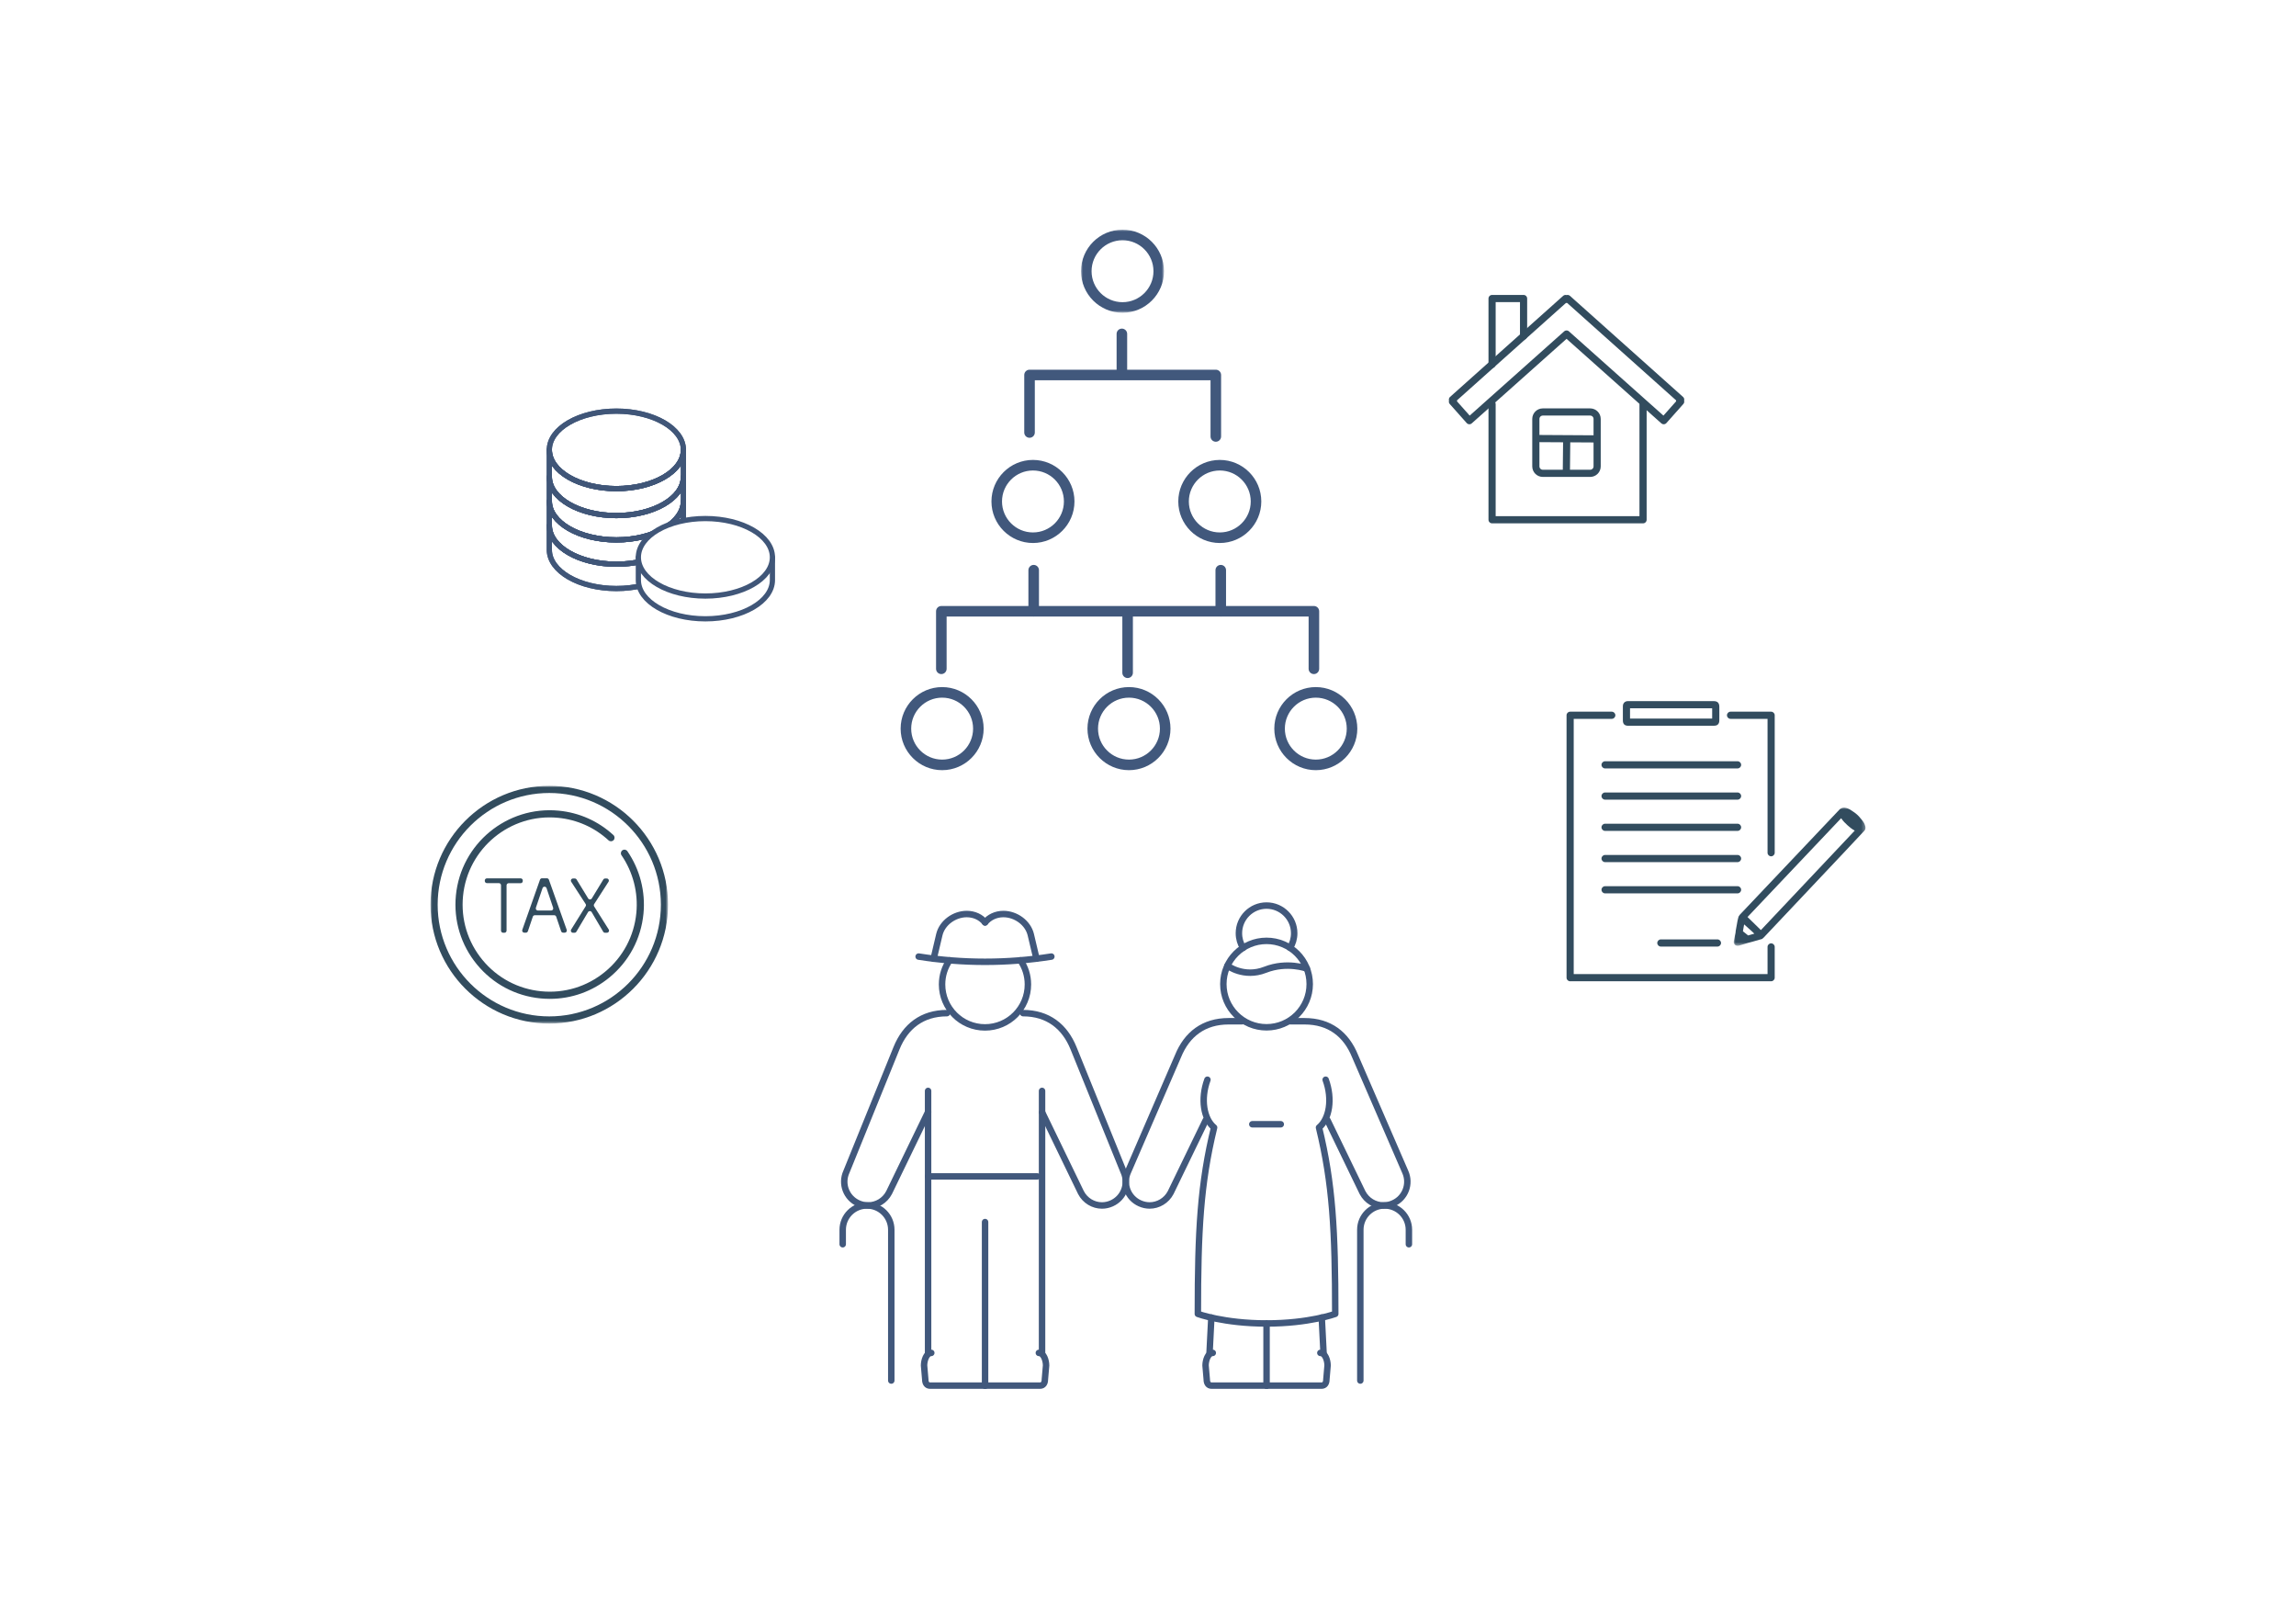<?xml version="1.0" encoding="UTF-8"?>
<svg width="640px" height="450px" viewBox="0 0 640 450" version="1.1" xmlns="http://www.w3.org/2000/svg" xmlns:xlink="http://www.w3.org/1999/xlink">
    <title>about-proposal_illust--4</title>
    <defs>
        <polygon id="path-1" points="0 0 23.141 0 23.141 23.154 0 23.154"></polygon>
        <polygon id="path-3" points="0 0 66.214 0 66.214 66.251 0 66.251"></polygon>
        <polygon id="path-5" points="-5.68434189e-14 0 36.737 0 36.737 38.519 -5.68434189e-14 38.519"></polygon>
    </defs>
    <g id="Page-1" stroke="none" stroke-width="1" fill="none" fill-rule="evenodd">
        <g id="Group-4">
            <rect id="Rectangle-Copy-3" fill="#FFFFFF" x="0" y="0" width="640" height="450"></rect>
            <g id="Group-154" transform="translate(120, 64)">
                <path d="M51.807,93.227 C62.129,93.227 70.494,88.391 70.494,82.429 L70.494,89.205 C70.494,95.167 62.129,100.003 51.807,100.003 C41.49,100.003 33.126,95.167 33.126,89.205 L33.126,82.429 C33.126,88.391 41.49,93.227 51.807,93.227" id="Fill-1" fill="#FFFFFF"></path>
                <path d="M51.807,86.451 C62.129,86.451 70.494,81.615 70.494,75.653 L70.494,82.429 C70.494,88.391 62.129,93.227 51.807,93.227 C41.49,93.227 33.126,88.391 33.126,82.429 L33.126,75.653 C33.126,81.615 41.49,86.451 51.807,86.451" id="Fill-3" fill="#FFFFFF"></path>
                <path d="M51.807,79.675 C62.129,79.675 70.494,74.839 70.494,68.877 L70.494,75.653 C70.494,81.615 62.129,86.451 51.807,86.451 C41.49,86.451 33.126,81.615 33.126,75.653 L33.126,68.877 C33.126,74.839 41.49,79.675 51.807,79.675" id="Fill-5" fill="#FFFFFF"></path>
                <path d="M51.807,72.166 C62.129,72.166 70.494,67.33 70.494,61.368 L70.494,68.877 C70.494,74.839 62.129,79.675 51.807,79.675 C41.49,79.675 33.126,74.839 33.126,68.877 L33.126,61.368 C33.126,67.33 41.49,72.166 51.807,72.166" id="Fill-7" fill="#FFFFFF"></path>
                <path d="M51.807,72.166 C41.49,72.166 33.126,67.33 33.126,61.368 C33.126,55.406 41.49,50.57 51.807,50.57 C62.129,50.57 70.494,55.406 70.494,61.368 C70.494,67.33 62.129,72.166 51.807,72.166" id="Fill-9" fill="#FFFFFF"></path>
                <path d="M51.807,93.227 C62.129,93.227 70.494,88.391 70.494,82.429 L70.494,89.205 C70.494,95.167 62.129,100.003 51.807,100.003 C41.49,100.003 33.126,95.167 33.126,89.205 L33.126,82.429 C33.126,88.391 41.49,93.227 51.807,93.227 Z" id="Stroke-11" stroke="#41587C" stroke-width="1.457" stroke-linecap="round" stroke-linejoin="round"></path>
                <path d="M51.807,86.451 C62.129,86.451 70.494,81.615 70.494,75.653 L70.494,82.429 C70.494,88.391 62.129,93.227 51.807,93.227 C41.49,93.227 33.126,88.391 33.126,82.429 L33.126,75.653 C33.126,81.615 41.49,86.451 51.807,86.451 Z" id="Stroke-13" stroke="#41587C" stroke-width="1.457" stroke-linecap="round" stroke-linejoin="round"></path>
                <path d="M51.807,79.675 C62.129,79.675 70.494,74.839 70.494,68.877 L70.494,75.653 C70.494,81.615 62.129,86.451 51.807,86.451 C41.49,86.451 33.126,81.615 33.126,75.653 L33.126,68.877 C33.126,74.839 41.49,79.675 51.807,79.675 Z" id="Stroke-15" stroke="#41587C" stroke-width="1.457" stroke-linecap="round" stroke-linejoin="round"></path>
                <path d="M51.807,72.166 C62.129,72.166 70.494,67.33 70.494,61.368 L70.494,68.877 C70.494,74.839 62.129,79.675 51.807,79.675 C41.49,79.675 33.126,74.839 33.126,68.877 L33.126,61.368 C33.126,67.33 41.49,72.166 51.807,72.166 Z" id="Stroke-17" stroke="#41587C" stroke-width="1.457" stroke-linecap="round" stroke-linejoin="round"></path>
                <path d="M51.807,72.166 C41.49,72.166 33.126,67.33 33.126,61.368 C33.126,55.406 41.49,50.57 51.807,50.57 C62.129,50.57 70.494,55.406 70.494,61.368 C70.494,67.33 62.129,72.166 51.807,72.166 Z" id="Stroke-19" stroke="#41587C" stroke-width="1.457" stroke-linecap="round" stroke-linejoin="round"></path>
                <path d="M51.807,93.227 C62.129,93.227 70.494,88.391 70.494,82.429 L70.494,89.205 C70.494,95.167 62.129,100.003 51.807,100.003 C41.49,100.003 33.126,95.167 33.126,89.205 L33.126,82.429 C33.126,88.391 41.49,93.227 51.807,93.227 Z" id="Stroke-21" stroke="#405678" stroke-width="1.457" stroke-linecap="round" stroke-linejoin="round"></path>
                <path d="M51.807,86.451 C62.129,86.451 70.494,81.615 70.494,75.653 L70.494,82.429 C70.494,88.391 62.129,93.227 51.807,93.227 C41.49,93.227 33.126,88.391 33.126,82.429 L33.126,75.653 C33.126,81.615 41.49,86.451 51.807,86.451 Z" id="Stroke-23" stroke="#405678" stroke-width="1.457" stroke-linecap="round" stroke-linejoin="round"></path>
                <path d="M51.807,79.675 C62.129,79.675 70.494,74.839 70.494,68.877 L70.494,75.653 C70.494,81.615 62.129,86.451 51.807,86.451 C41.49,86.451 33.126,81.615 33.126,75.653 L33.126,68.877 C33.126,74.839 41.49,79.675 51.807,79.675 Z" id="Stroke-25" stroke="#405678" stroke-width="1.457" stroke-linecap="round" stroke-linejoin="round"></path>
                <path d="M51.807,72.166 C62.129,72.166 70.494,67.33 70.494,61.368 L70.494,68.877 C70.494,74.839 62.129,79.675 51.807,79.675 C41.49,79.675 33.126,74.839 33.126,68.877 L33.126,61.368 C33.126,67.33 41.49,72.166 51.807,72.166 Z" id="Stroke-27" stroke="#405678" stroke-width="1.457" stroke-linecap="round" stroke-linejoin="round"></path>
                <path d="M51.807,72.166 C41.49,72.166 33.126,67.33 33.126,61.368 C33.126,55.406 41.49,50.57 51.807,50.57 C62.129,50.57 70.494,55.406 70.494,61.368 C70.494,67.33 62.129,72.166 51.807,72.166 Z" id="Stroke-29" stroke="#405678" stroke-width="1.457" stroke-linecap="round" stroke-linejoin="round"></path>
                <g id="Group-34" transform="translate(57.941, 91.299)">
                    <path d="M-1.42108547e-14,-2.84217094e-14 L-1.42108547e-14,6.347 C-1.42108547e-14,12.309 8.364,17.145 18.681,17.145 C29.003,17.145 37.368,12.309 37.368,6.347 L37.368,-2.84217094e-14" id="Fill-31" fill="#FFFFFF"></path>
                    <path d="M-1.42108547e-14,-2.84217094e-14 L-1.42108547e-14,6.347 C-1.42108547e-14,12.309 8.364,17.145 18.681,17.145 C29.003,17.145 37.368,12.309 37.368,6.347 L37.368,-2.84217094e-14" id="Stroke-33" stroke="#405678" stroke-width="1.457" stroke-linecap="round" stroke-linejoin="round"></path>
                </g>
                <path d="M57.941,91.299 C57.941,97.261 66.305,102.097 76.622,102.097 C86.944,102.097 95.309,97.261 95.309,91.299 C95.309,85.338 86.944,80.501 76.622,80.501 C66.305,80.501 57.941,85.338 57.941,91.299" id="Fill-35" fill="#FFFFFF"></path>
                <path d="M57.941,91.299 C57.941,97.261 66.305,102.097 76.622,102.097 C86.944,102.097 95.309,97.261 95.309,91.299 C95.309,85.338 86.944,80.501 76.622,80.501 C66.305,80.501 57.941,85.338 57.941,91.299 Z" id="Stroke-37" stroke="#405678" stroke-width="1.457" stroke-linecap="round" stroke-linejoin="round"></path>
                <path d="M166.978,57.996 C167.791,57.996 168.45,57.337 168.45,56.524 L168.45,41.968 L192.634,41.968 C192.663,41.969 192.69,41.976 192.719,41.976 C192.748,41.976 192.775,41.969 192.804,41.968 L217.431,41.968 L217.431,57.629 C217.431,58.442 218.09,59.101 218.903,59.101 C219.715,59.101 220.374,58.442 220.374,57.629 L220.374,40.495 C220.374,39.682 219.715,39.023 218.903,39.023 L194.191,39.023 L194.191,29.045 C194.191,28.232 193.532,27.573 192.719,27.573 C191.907,27.573 191.248,28.232 191.248,29.045 L191.248,39.023 L166.978,39.023 C166.165,39.023 165.506,39.682 165.506,40.495 L165.506,56.524 C165.506,57.337 166.165,57.996 166.978,57.996" id="Fill-39" fill="#41587C"></path>
                <path d="M220.366,107.817 L244.771,107.817 L244.771,122.372 C244.771,123.185 245.43,123.845 246.243,123.845 C247.056,123.845 247.715,123.185 247.715,122.372 L247.715,106.344 C247.715,105.531 247.056,104.872 246.243,104.872 L221.753,104.872 L221.753,94.894 C221.753,94.081 221.094,93.421 220.281,93.421 C219.468,93.421 218.809,94.081 218.809,94.894 L218.809,104.872 L194.318,104.872 L169.607,104.872 L169.607,94.894 C169.607,94.081 168.947,93.421 168.135,93.421 C167.322,93.421 166.663,94.081 166.663,94.894 L166.663,104.872 L142.394,104.872 C141.581,104.872 140.922,105.531 140.922,106.344 L140.922,122.372 C140.922,123.185 141.581,123.845 142.394,123.845 C143.206,123.845 143.865,123.185 143.865,122.372 L143.865,107.817 L168.05,107.817 C168.079,107.819 168.106,107.826 168.135,107.826 C168.164,107.826 168.191,107.819 168.22,107.817 L192.847,107.817 L192.847,123.478 C192.847,124.291 193.506,124.95 194.318,124.95 C195.131,124.95 195.79,124.291 195.79,123.478 L195.79,107.817 L220.196,107.817 C220.225,107.819 220.252,107.826 220.281,107.826 C220.31,107.826 220.337,107.819 220.366,107.817" id="Fill-41" fill="#41587C"></path>
                <g id="Group-45" transform="translate(181.327, 0)">
                    <mask id="mask-2" fill="white">
                        <use xlink:href="#path-1"></use>
                    </mask>
                    <g id="Clip-44"></g>
                    <path d="M11.57,2.945 C16.327,2.945 20.197,6.817 20.197,11.576 C20.197,16.337 16.327,20.209 11.57,20.209 C6.813,20.209 2.943,16.337 2.943,11.576 C2.943,6.817 6.813,2.945 11.57,2.945 M11.57,23.154 C17.95,23.154 23.141,17.96 23.141,11.576 C23.141,5.193 17.95,-0 11.57,-0 C5.19,-0 0,5.193 0,11.576 C0,17.96 5.19,23.154 11.57,23.154" id="Fill-43" fill="#41587C" mask="url(#mask-2)"></path>
                </g>
                <path d="M167.934,67.11 C172.691,67.11 176.561,70.982 176.561,75.741 C176.561,80.501 172.691,84.373 167.934,84.373 C163.176,84.373 159.306,80.501 159.306,75.741 C159.306,70.982 163.176,67.11 167.934,67.11 M167.934,87.318 C174.314,87.318 179.504,82.125 179.504,75.741 C179.504,69.358 174.314,64.165 167.934,64.165 C161.554,64.165 156.363,69.358 156.363,75.741 C156.363,82.125 161.554,87.318 167.934,87.318" id="Fill-46" fill="#41587C"></path>
                <path d="M228.639,75.742 C228.639,80.501 224.769,84.373 220.012,84.373 C215.256,84.373 211.386,80.501 211.386,75.742 C211.386,70.983 215.256,67.111 220.012,67.111 C224.769,67.111 228.639,70.983 228.639,75.742 M208.442,75.742 C208.442,82.125 213.633,87.318 220.012,87.318 C226.392,87.318 231.582,82.125 231.582,75.742 C231.582,69.359 226.392,64.166 220.012,64.166 C213.633,64.166 208.442,69.359 208.442,75.742" id="Fill-48" fill="#41587C"></path>
                <path d="M246.776,147.676 C242.019,147.676 238.149,143.804 238.149,139.045 C238.149,134.285 242.019,130.413 246.776,130.413 C251.533,130.413 255.403,134.285 255.403,139.045 C255.403,143.804 251.533,147.676 246.776,147.676 M246.776,127.468 C240.396,127.468 235.206,132.661 235.206,139.045 C235.206,145.428 240.396,150.621 246.776,150.621 C253.156,150.621 258.346,145.428 258.346,139.045 C258.346,132.661 253.156,127.468 246.776,127.468" id="Fill-50" fill="#41587C"></path>
                <path d="M194.697,147.676 C189.94,147.676 186.07,143.804 186.07,139.045 C186.07,134.285 189.94,130.413 194.697,130.413 C199.454,130.413 203.324,134.285 203.324,139.045 C203.324,143.804 199.454,147.676 194.697,147.676 M194.697,127.468 C188.317,127.468 183.127,132.661 183.127,139.045 C183.127,145.428 188.317,150.621 194.697,150.621 C201.077,150.621 206.268,145.428 206.268,139.045 C206.268,132.661 201.077,127.468 194.697,127.468" id="Fill-52" fill="#41587C"></path>
                <path d="M142.618,147.676 C137.861,147.676 133.991,143.804 133.991,139.045 C133.991,134.285 137.861,130.413 142.618,130.413 C147.375,130.413 151.245,134.285 151.245,139.045 C151.245,143.804 147.375,147.676 142.618,147.676 M142.618,127.468 C136.238,127.468 131.048,132.661 131.048,139.045 C131.048,145.428 136.238,150.621 142.618,150.621 C148.998,150.621 154.188,145.428 154.188,139.045 C154.188,132.661 148.998,127.468 142.618,127.468" id="Fill-54" fill="#41587C"></path>
                <path d="M20.246,195.925 L20.61,195.925 C20.937,195.925 21.201,195.66 21.201,195.333 L21.201,182.709 C21.201,182.382 21.466,182.117 21.793,182.117 L25.131,182.117 C25.457,182.117 25.722,181.853 25.722,181.526 L25.722,181.36 C25.722,181.033 25.457,180.768 25.131,180.768 L15.725,180.768 C15.398,180.768 15.134,181.033 15.134,181.36 L15.134,181.506 C15.134,181.833 15.398,182.097 15.725,182.097 L19.063,182.097 C19.39,182.097 19.655,182.362 19.655,182.689 L19.655,195.333 C19.655,195.66 19.919,195.925 20.246,195.925" id="Fill-56" fill="#324C5E"></path>
                <path d="M29.378,188.954 L31.228,183.497 C31.409,182.961 32.168,182.962 32.348,183.499 L34.184,188.955 C34.313,189.339 34.028,189.736 33.624,189.736 L29.938,189.736 C29.533,189.736 29.248,189.338 29.378,188.954 M26.142,195.905 L26.587,195.905 C26.841,195.905 27.066,195.744 27.147,195.504 L28.521,191.446 C28.602,191.206 28.827,191.045 29.081,191.045 L34.479,191.045 C34.732,191.045 34.957,191.206 35.039,191.446 L36.412,195.504 C36.494,195.744 36.719,195.905 36.972,195.905 L37.416,195.905 C37.824,195.905 38.11,195.501 37.973,195.116 L33.001,181.141 C32.917,180.906 32.694,180.748 32.443,180.748 L31.077,180.748 C30.827,180.748 30.604,180.906 30.52,181.143 L25.585,195.117 C25.449,195.502 25.734,195.905 26.142,195.905" id="Fill-58" fill="#324C5E"></path>
                <path d="M39.214,195.02 C38.969,195.414 39.252,195.925 39.716,195.925 L40.158,195.925 C40.366,195.925 40.56,195.815 40.666,195.635 L43.909,190.178 C44.139,189.791 44.699,189.792 44.927,190.18 L48.135,195.633 C48.241,195.814 48.435,195.925 48.644,195.925 L49.176,195.925 C49.642,195.925 49.925,195.411 49.676,195.017 L45.613,188.586 C45.49,188.391 45.491,188.143 45.616,187.95 L49.624,181.719 C49.877,181.326 49.594,180.808 49.126,180.808 L48.678,180.808 C48.472,180.808 48.281,180.915 48.173,181.092 L44.964,186.368 C44.734,186.746 44.185,186.747 43.954,186.369 L40.727,181.091 C40.619,180.915 40.428,180.808 40.222,180.808 L39.72,180.808 C39.251,180.808 38.969,181.328 39.224,181.722 L43.244,187.912 C43.369,188.104 43.371,188.352 43.249,188.547 L39.214,195.02 Z" id="Fill-60" fill="#324C5E"></path>
                <g id="Group-64" transform="translate(0, 154.983)">
                    <mask id="mask-4" fill="white">
                        <use xlink:href="#path-3"></use>
                    </mask>
                    <g id="Clip-63"></g>
                    <path d="M33.107,64.253 C15.953,64.253 1.997,50.289 1.997,33.125 C1.997,15.962 15.953,1.998 33.107,1.998 C50.261,1.998 64.217,15.962 64.217,33.125 C64.217,50.289 50.261,64.253 33.107,64.253 M33.107,0 C14.852,0 -0,14.86 -0,33.125 C-0,51.391 14.852,66.251 33.107,66.251 C51.362,66.251 66.214,51.391 66.214,33.125 C66.214,14.86 51.362,0 33.107,0" id="Fill-62" fill="#324C5E" mask="url(#mask-4)"></path>
                </g>
                <path d="M54.884,173.203 C54.572,172.748 53.95,172.633 53.496,172.945 C53.042,173.257 52.926,173.879 53.239,174.334 C56.459,179.027 57.929,184.738 57.378,190.415 C56.751,196.87 53.649,202.695 48.643,206.817 C43.637,210.939 37.331,212.863 30.875,212.235 C24.423,211.609 18.601,208.505 14.482,203.496 C10.362,198.488 8.439,192.175 9.066,185.718 C10.36,172.391 22.249,162.596 35.569,163.897 C40.863,164.412 45.726,166.582 49.632,170.174 C50.037,170.546 50.668,170.52 51.042,170.115 C51.415,169.708 51.389,169.076 50.983,168.703 C46.755,164.815 41.491,162.466 35.761,161.909 C21.353,160.51 8.479,171.102 7.079,185.526 C6.401,192.512 8.482,199.345 12.94,204.766 C17.398,210.186 23.699,213.545 30.682,214.224 C31.548,214.308 32.412,214.35 33.27,214.35 C39.337,214.349 45.167,212.267 49.912,208.359 C55.33,203.899 58.687,197.595 59.365,190.607 C59.961,184.465 58.37,178.284 54.884,173.203" id="Fill-65" fill="#324C5E"></path>
                <path d="M373.694,198.878 C373.143,198.878 372.696,199.325 372.696,199.877 L372.696,207.451 L318.667,207.451 L318.667,136.321 L329.276,136.321 C329.827,136.321 330.275,135.874 330.275,135.322 C330.275,134.771 329.827,134.323 329.276,134.323 L317.668,134.323 C317.117,134.323 316.67,134.771 316.67,135.322 L316.67,208.45 C316.67,209.002 317.117,209.449 317.668,209.449 L373.694,209.449 C374.245,209.449 374.692,209.002 374.692,208.45 L374.692,199.877 C374.692,199.325 374.245,198.878 373.694,198.878" id="Fill-67" fill="#324C5E"></path>
                <path d="M362.383,136.321 L372.696,136.321 L372.696,173.63 C372.696,174.181 373.143,174.629 373.694,174.629 C374.245,174.629 374.693,174.181 374.693,173.63 L374.693,135.322 C374.693,134.77 374.245,134.323 373.694,134.323 L362.383,134.323 C361.832,134.323 361.385,134.77 361.385,135.322 C361.385,135.874 361.832,136.321 362.383,136.321" id="Fill-69" fill="#324C5E"></path>
                <g id="Group-73" transform="translate(363.263, 161.029)">
                    <mask id="mask-6" fill="white">
                        <use xlink:href="#path-5"></use>
                    </mask>
                    <g id="Clip-72"></g>
                    <path d="M7.582,34.155 C7.505,34.079 7.422,33.999 7.338,33.918 L3.854,30.512 C7.57,26.591 25.444,7.731 29.952,2.977 C30.483,3.78 31.136,4.42 31.725,4.952 C32.28,5.454 32.939,6.004 33.737,6.436 C29.794,10.629 15.881,25.367 7.582,34.155 L7.582,34.155 Z M5.274,35.284 C5.253,35.29 5.232,35.296 5.211,35.303 L4.024,35.649 L3.79,35.462 L2.567,34.484 L2.575,34.44 C2.684,33.817 2.794,33.194 2.908,32.571 C3.577,33.156 4.417,33.904 5.142,34.565 L5.753,35.162 L5.274,35.284 Z M36.678,5.232 C36.587,4.919 36.473,4.557 36.264,4.21 C35.984,3.746 35.653,3.334 35.303,2.949 C34.791,2.289 34.114,1.676 33.408,1.217 C32.778,0.738 32.172,0.389 31.535,0.153 C30.753,-0.136 30.226,0.028 29.882,0.283 C29.762,0.333 29.648,0.398 29.554,0.494 C29.503,0.545 12.099,18.909 1.729,29.851 C1.669,29.914 1.622,29.985 1.582,30.058 C1.461,30.182 1.369,30.334 1.326,30.506 L1.249,30.794 C1.182,31.04 1.117,31.287 1.07,31.535 C0.909,32.387 0.759,33.241 0.609,34.093 L0.542,34.474 C0.519,34.601 0.518,34.713 0.52,34.823 L0.018,37.316 C-0.042,37.611 0.053,37.917 0.243,38.149 C0.433,38.38 0.734,38.514 1.033,38.514 L1.037,38.514 C1.072,38.517 1.117,38.519 1.17,38.519 C1.27,38.519 1.399,38.51 1.538,38.468 C2.236,38.26 2.932,38.05 3.628,37.838 L4.048,37.711 L5.37,37.355 C5.39,37.349 5.41,37.343 5.43,37.337 L7.573,36.722 C7.834,36.692 8.071,36.557 8.236,36.352 C8.27,36.325 8.305,36.299 8.335,36.267 C32.855,10.302 35.902,7.059 36.335,6.562 C36.415,6.488 36.489,6.408 36.548,6.314 C36.743,6.001 36.789,5.618 36.678,5.232 L36.678,5.232 Z" id="Fill-71" fill="#324C5E" mask="url(#mask-6)"></path>
                </g>
                <path d="M365.336,183.953 C365.336,183.401 364.889,182.954 364.338,182.954 L327.407,182.954 C326.856,182.954 326.409,183.401 326.409,183.953 C326.409,184.505 326.856,184.952 327.407,184.952 L364.338,184.952 C364.889,184.952 365.336,184.505 365.336,183.953" id="Fill-74" fill="#324C5E"></path>
                <path d="M364.338,174.249 L327.407,174.249 C326.856,174.249 326.409,174.696 326.409,175.248 C326.409,175.8 326.856,176.247 327.407,176.247 L364.338,176.247 C364.889,176.247 365.336,175.8 365.336,175.248 C365.336,174.696 364.889,174.249 364.338,174.249" id="Fill-76" fill="#324C5E"></path>
                <path d="M364.338,165.545 L327.407,165.545 C326.856,165.545 326.409,165.992 326.409,166.544 C326.409,167.096 326.856,167.543 327.407,167.543 L364.338,167.543 C364.889,167.543 365.336,167.096 365.336,166.544 C365.336,165.992 364.889,165.545 364.338,165.545" id="Fill-78" fill="#324C5E"></path>
                <path d="M364.338,156.84 L327.407,156.84 C326.856,156.84 326.409,157.287 326.409,157.839 C326.409,158.391 326.856,158.838 327.407,158.838 L364.338,158.838 C364.889,158.838 365.336,158.391 365.336,157.839 C365.336,157.287 364.889,156.84 364.338,156.84" id="Fill-80" fill="#324C5E"></path>
                <path d="M364.338,148.136 L327.407,148.136 C326.856,148.136 326.409,148.583 326.409,149.135 C326.409,149.687 326.856,150.134 327.407,150.134 L364.338,150.134 C364.889,150.134 365.336,149.687 365.336,149.135 C365.336,148.583 364.889,148.136 364.338,148.136" id="Fill-82" fill="#324C5E"></path>
                <path d="M342.957,197.781 C342.406,197.781 341.959,198.228 341.959,198.78 C341.959,199.332 342.406,199.779 342.957,199.779 L358.73,199.779 C359.281,199.779 359.728,199.332 359.728,198.78 C359.728,198.228 359.281,197.781 358.73,197.781 L342.957,197.781 Z" id="Fill-84" fill="#324C5E"></path>
                <path d="M334.365,133.906 C334.366,133.73 334.367,133.553 334.367,133.377 L357.258,133.377 L357.261,134.329 L357.258,136.247 L334.366,136.247 L334.363,135.165 L334.365,133.906 Z M333.831,138.245 L355.523,138.245 L357.785,138.244 C358.453,138.243 359.251,137.984 359.254,136.756 L359.258,135.1 L359.254,132.965 C359.252,131.883 358.75,131.379 357.676,131.379 L333.948,131.379 C333.943,131.379 333.84,131.38 333.835,131.38 C333.308,131.36 332.968,131.568 332.779,131.751 C332.589,131.935 332.363,132.269 332.369,132.814 C332.372,133.175 332.37,133.536 332.369,133.896 L332.367,134.392 L332.367,134.394 L332.37,136.79 C332.374,137.755 332.866,138.245 333.831,138.245 L333.831,138.245 Z" id="Fill-86" fill="#324C5E"></path>
                <path d="M310.043,50.805 L323.261,50.805 C324.324,50.805 325.195,51.676 325.195,52.742 L325.195,65.965 C325.195,67.032 324.324,67.902 323.261,67.902 L310.043,67.902 C308.978,67.902 308.109,67.032 308.109,65.965 L308.109,52.742 C308.109,51.676 308.978,50.805 310.043,50.805 Z" id="Stroke-88" stroke="#324C5E" stroke-width="2" stroke-linecap="round" stroke-linejoin="round"></path>
                <line x1="316.713" y1="58.481" x2="316.616" y2="67.524" id="Stroke-90" stroke="#324C5E" stroke-width="2" stroke-linecap="round" stroke-linejoin="round"></line>
                <line x1="308.588" y1="58.208" x2="324.717" y2="58.305" id="Stroke-92" stroke="#324C5E" stroke-width="2" stroke-linecap="round" stroke-linejoin="round"></line>
                <polyline id="Stroke-94" stroke="#324C5E" stroke-width="2" stroke-linecap="round" stroke-linejoin="round" points="295.91 48.625 295.91 80.837 337.993 80.837 337.993 48.625"></polyline>
                <polyline id="Stroke-96" stroke="#324C5E" stroke-width="2" stroke-linecap="round" stroke-linejoin="round" points="295.91 37.553 295.91 19.186 304.689 19.186 304.689 29.661"></polyline>
                <polygon id="Stroke-98" stroke="#324C5E" stroke-width="2" stroke-linecap="round" stroke-linejoin="round" points="348.476 47.355 348.193 47.666 348.476 47.919 343.756 53.227 316.67 29.083 289.584 53.227 284.864 47.919 285.147 47.666 284.864 47.355 316.388 19.186 316.67 19.438 316.952 19.186"></polygon>
                <path d="M164.434,203.604 C165.761,205.517 166.526,207.834 166.526,210.332 C166.526,216.948 161.173,222.303 154.561,222.303 C147.949,222.303 142.596,216.948 142.596,210.332 C142.596,207.834 143.361,205.517 144.688,203.604" id="Stroke-100" stroke="#41587C" stroke-width="1.8" stroke-linecap="round" stroke-linejoin="round"></path>
                <path d="M136.067,202.567 C148.321,204.509 160.804,204.509 173.058,202.567" id="Stroke-102" stroke="#41587C" stroke-width="1.8" stroke-linecap="round" stroke-linejoin="round"></path>
                <path d="M140.257,203.154 L141.832,196.471 C142.619,193.163 145.993,190.71 149.478,190.71 C151.593,190.71 153.459,191.61 154.583,193.051" id="Stroke-104" stroke="#41587C" stroke-width="1.8" stroke-linecap="round" stroke-linejoin="round"></path>
                <path d="M154.583,193.051 C155.731,191.611 157.597,190.711 159.689,190.711 C163.174,190.711 166.548,193.163 167.335,196.471 L168.91,203.132" id="Stroke-106" stroke="#41587C" stroke-width="1.8" stroke-linecap="round" stroke-linejoin="round"></path>
                <path d="M143.959,218.328 C137.028,218.328 132.363,222.028 129.9,228.091 L115.929,262.548 C114.403,265.885 115.885,269.832 119.263,271.337 C120.135,271.73 121.051,271.926 121.966,271.926 C124.364,271.926 126.653,270.596 127.83,268.328 L138.706,245.865" id="Stroke-108" stroke="#41587C" stroke-width="1.8" stroke-linecap="round" stroke-linejoin="round"></path>
                <polyline id="Stroke-110" stroke="#41587C" stroke-width="1.8" stroke-linecap="round" stroke-linejoin="round" points="138.7 240.001 138.7 261.097 138.7 313.007"></polyline>
                <path d="M165.182,218.328 C172.092,218.328 176.778,222.028 179.241,228.091 L193.212,262.548 C194.738,265.885 193.256,269.832 189.878,271.337 C189.006,271.73 188.09,271.926 187.175,271.926 C184.777,271.926 182.488,270.596 181.312,268.328 L170.479,245.952" id="Stroke-112" stroke="#41587C" stroke-width="1.8" stroke-linecap="round" stroke-linejoin="round"></path>
                <line x1="154.583" y1="322.126" x2="154.583" y2="276.553" id="Stroke-114" stroke="#41587C" stroke-width="1.8" stroke-linecap="round" stroke-linejoin="round"></line>
                <polyline id="Stroke-116" stroke="#41587C" stroke-width="1.8" stroke-linecap="round" stroke-linejoin="round" points="170.467 240.001 170.467 257.413 170.467 313.007"></polyline>
                <path d="M114.901,282.725 L114.901,278.7 C114.901,274.959 117.932,271.926 121.671,271.926 L121.671,271.926 C125.41,271.926 128.441,274.959 128.441,278.7 L128.441,320.71" id="Stroke-118" stroke="#41587C" stroke-width="1.8" stroke-linecap="round" stroke-linejoin="round"></path>
                <path d="M250.031,248.162 L259.793,268.332 C260.975,270.588 263.251,271.924 265.659,271.924 C266.578,271.924 267.498,271.727 268.351,271.332 C271.744,269.843 273.211,265.879 271.7,262.55 L257.714,230.291 C255.262,224.225 250.6,220.59 243.662,220.59 L239.641,220.59" id="Stroke-120" stroke="#41587C" stroke-width="1.8" stroke-linecap="round" stroke-linejoin="round"></path>
                <path d="M216.082,248.184 L206.32,268.332 C205.138,270.587 202.84,271.923 200.454,271.923 C199.534,271.923 198.615,271.726 197.74,271.332 C194.369,269.842 192.88,265.878 194.413,262.55 L208.377,230.291 C210.851,224.225 215.535,220.589 222.451,220.589 L226.234,220.589" id="Stroke-122" stroke="#41587C" stroke-width="1.8" stroke-linecap="round" stroke-linejoin="round"></path>
                <path d="M272.724,282.725 L272.724,278.7 C272.724,274.959 269.693,271.926 265.954,271.926 C262.215,271.926 259.184,274.959 259.184,278.7 L259.184,320.71" id="Stroke-124" stroke="#41587C" stroke-width="1.8" stroke-linecap="round" stroke-linejoin="round"></path>
                <line x1="138.7" y1="263.826" x2="169.105" y2="263.826" id="Stroke-126" stroke="#41587C" stroke-width="1.8" stroke-linecap="round" stroke-linejoin="round"></line>
                <line x1="229.074" y1="249.294" x2="237.009" y2="249.294" id="Stroke-128" stroke="#41587C" stroke-width="1.8" stroke-linecap="round" stroke-linejoin="round"></line>
                <line x1="233.046" y1="322.126" x2="233.046" y2="305.092" id="Stroke-130" stroke="#41587C" stroke-width="1.8" stroke-linecap="round" stroke-linejoin="round"></line>
                <line x1="248.433" y1="303.165" x2="248.936" y2="312.998" id="Stroke-132" stroke="#41587C" stroke-width="1.8" stroke-linecap="round" stroke-linejoin="round"></line>
                <path d="M233.05,304.805 C244.94,304.805 252.195,302.139 252.195,302.139 C252.195,278.896 251.476,265.865 247.667,250.207 C250.566,247.797 251.497,242.268 249.523,236.883" id="Stroke-134" stroke="#41587C" stroke-width="1.8" stroke-linecap="round" stroke-linejoin="round"></path>
                <line x1="217.155" y1="312.998" x2="217.658" y2="303.165" id="Stroke-136" stroke="#41587C" stroke-width="1.8" stroke-linecap="round" stroke-linejoin="round"></line>
                <path d="M233.041,304.805 C221.151,304.805 213.896,302.139 213.896,302.139 C213.896,278.896 214.615,265.865 218.424,250.207 C215.524,247.797 214.594,242.268 216.567,236.883" id="Stroke-138" stroke="#41587C" stroke-width="1.8" stroke-linecap="round" stroke-linejoin="round"></path>
                <path d="M245.078,210.231 C245.078,216.883 239.689,222.275 233.041,222.275 C226.393,222.275 221.003,216.883 221.003,210.231 C221.003,203.579 226.393,198.187 233.041,198.187 C239.689,198.187 245.078,203.579 245.078,210.231 Z" id="Stroke-140" stroke="#41587C" stroke-width="1.8" stroke-linecap="round" stroke-linejoin="round"></path>
                <path d="M239.59,200.113 C240.334,198.952 240.75,197.55 240.75,196.06 C240.75,191.812 237.292,188.352 233.045,188.352 C228.777,188.352 225.341,191.812 225.341,196.06 C225.341,197.572 225.757,198.952 226.501,200.135" id="Stroke-142" stroke="#41587C" stroke-width="1.8" stroke-linecap="round" stroke-linejoin="round"></path>
                <path d="M222.143,205.116 C222.143,205.116 226.7,208.587 232.674,206.241 C238.781,203.844 244.282,205.917 244.282,205.917" id="Stroke-144" stroke="#41587C" stroke-width="1.8" stroke-linecap="round" stroke-linejoin="round"></path>
                <path d="M154.583,322.126 L139.25,322.126 C138.326,322.126 137.915,321.376 137.915,320.452 L137.577,316.51 C137.577,315.136 138.219,313.007 139.59,313.007" id="Stroke-146" stroke="#41587C" stroke-width="1.8" stroke-linecap="round" stroke-linejoin="round"></path>
                <path d="M154.583,322.126 L169.917,322.126 C170.841,322.126 171.252,321.376 171.252,320.452 L171.59,316.51 C171.59,315.136 170.95,313.007 169.577,313.007" id="Stroke-148" stroke="#41587C" stroke-width="1.8" stroke-linecap="round" stroke-linejoin="round"></path>
                <path d="M233.05,322.126 L217.716,322.126 C216.792,322.126 216.381,321.376 216.381,320.452 L216.043,316.51 C216.043,315.136 216.685,313.007 218.057,313.007" id="Stroke-150" stroke="#41587C" stroke-width="1.8" stroke-linecap="round" stroke-linejoin="round"></path>
                <path d="M233.05,322.126 L248.384,322.126 C249.308,322.126 249.719,321.376 249.719,320.452 L250.057,316.51 C250.057,315.136 249.416,313.007 248.043,313.007" id="Stroke-152" stroke="#41587C" stroke-width="1.8" stroke-linecap="round" stroke-linejoin="round"></path>
            </g>
        </g>
    </g>
</svg>